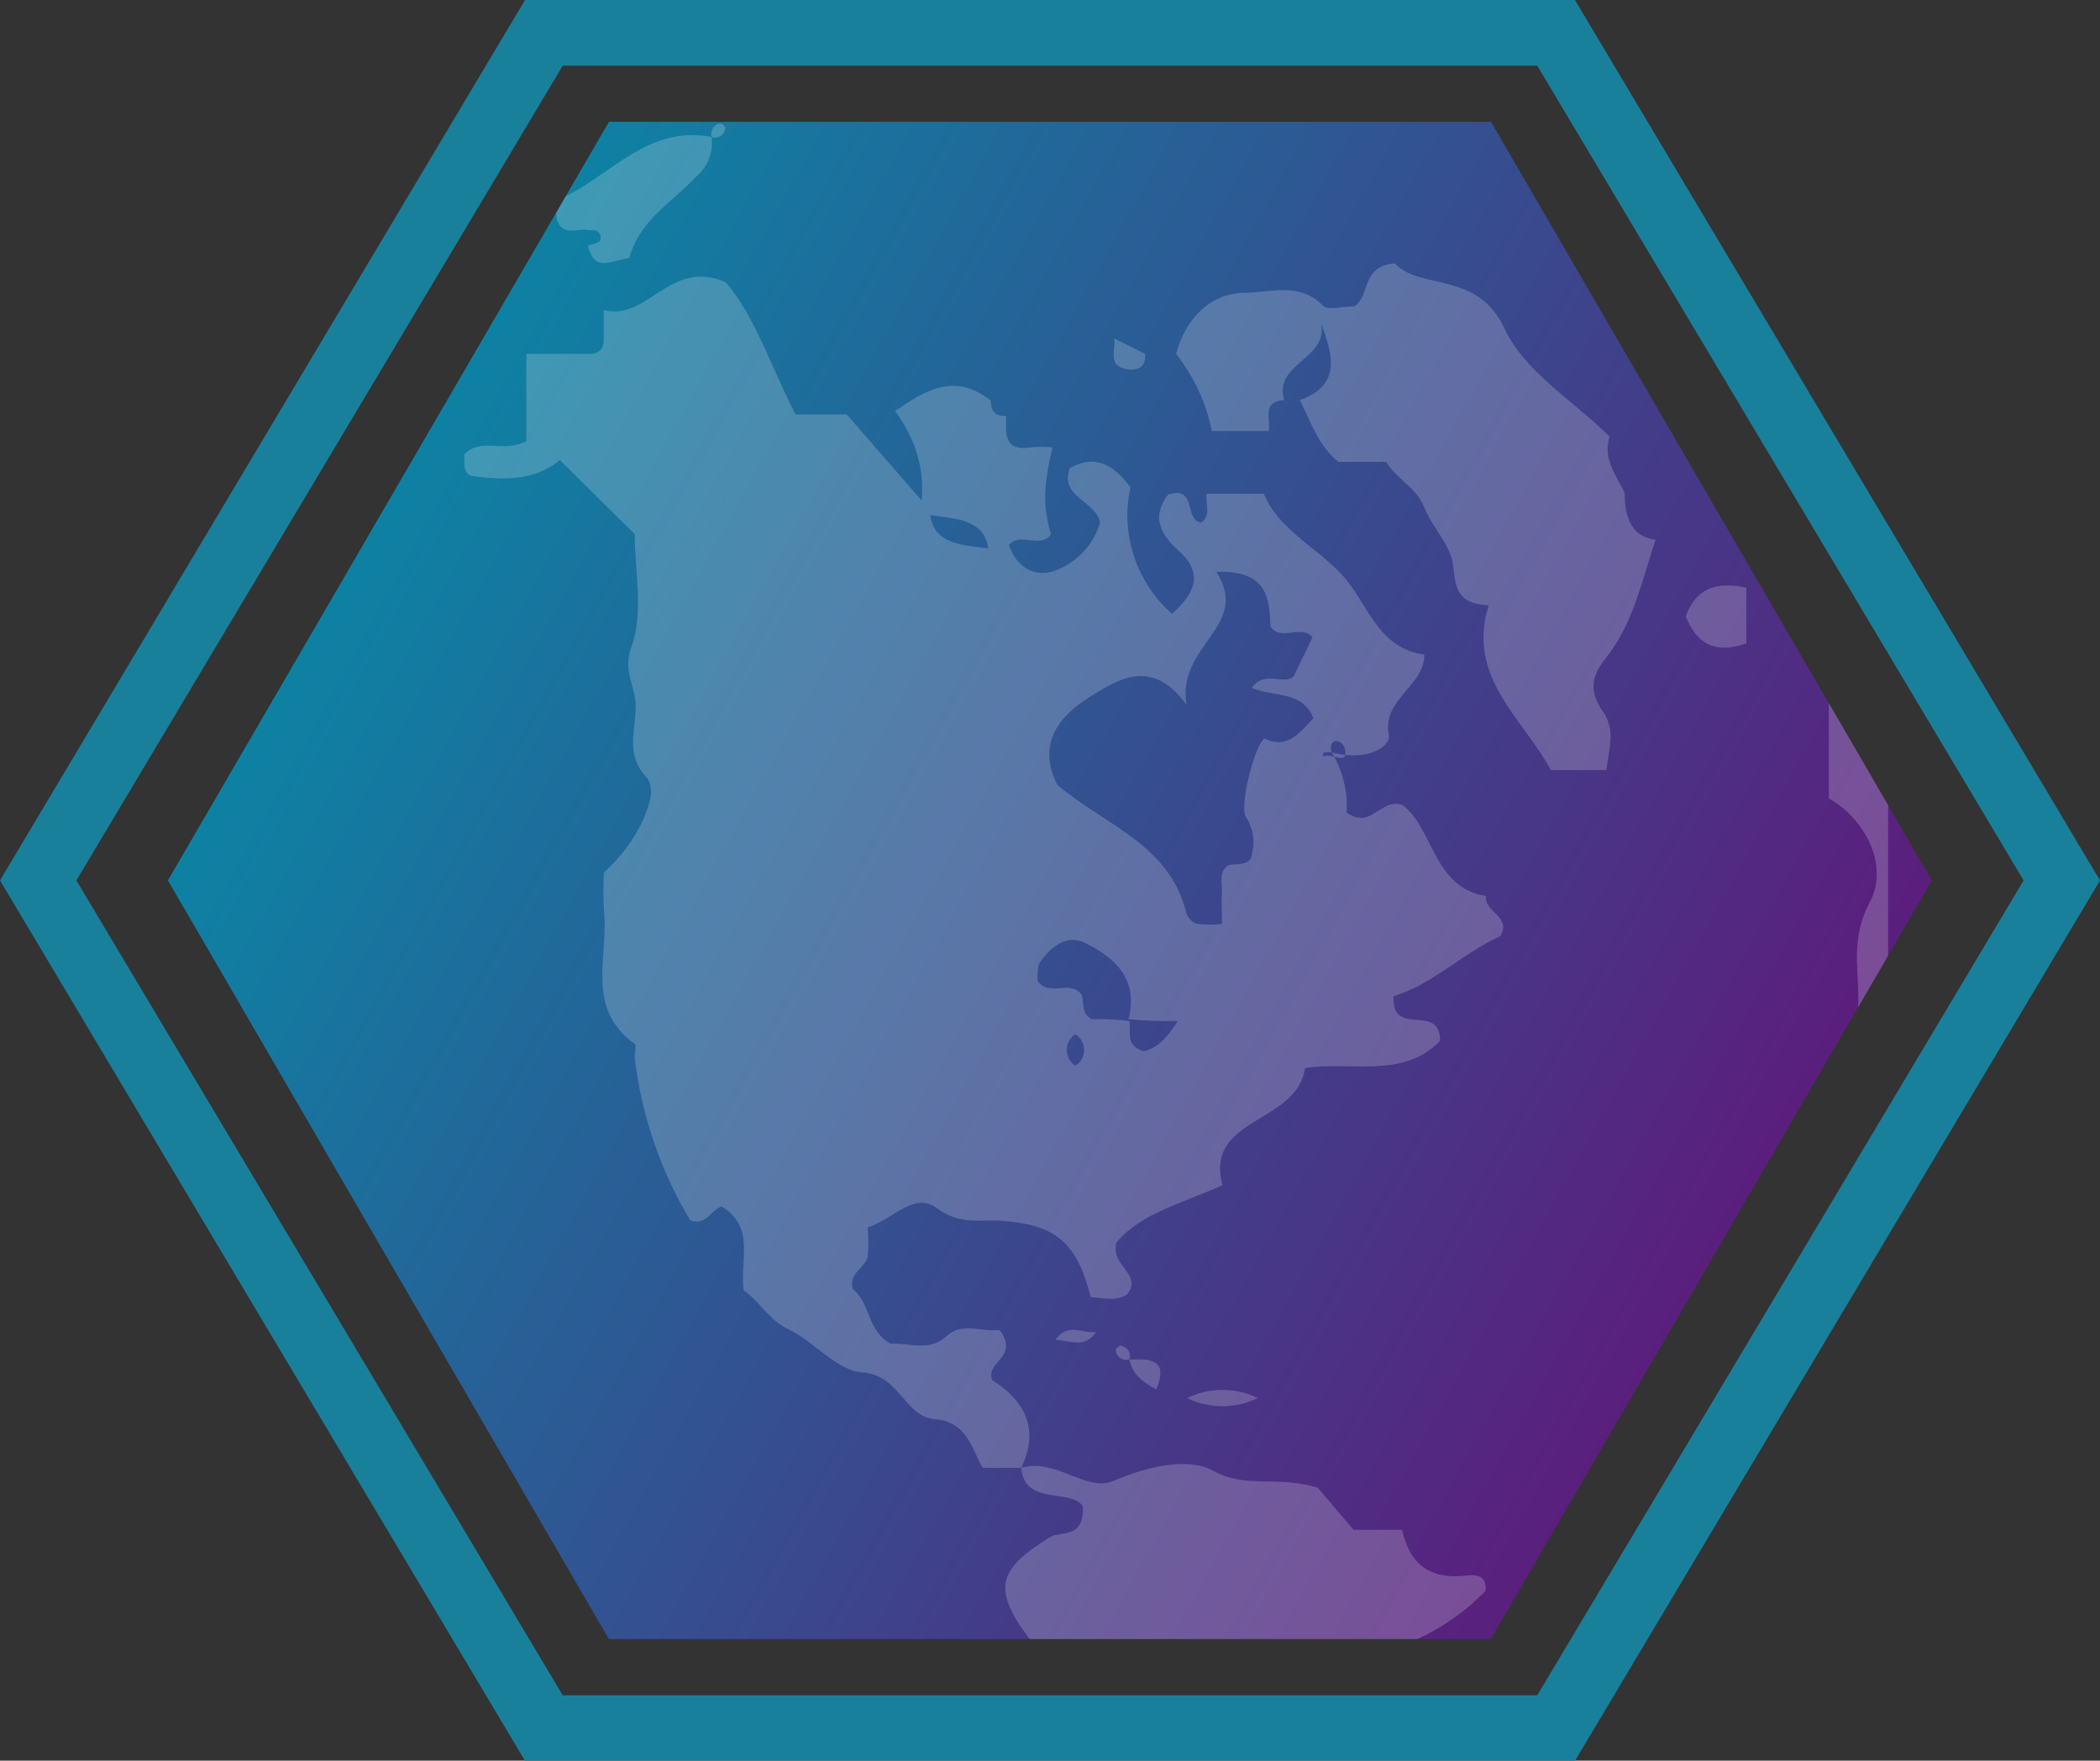 <?xml version="1.0" encoding="UTF-8"?>
<svg id="Layer_2" data-name="Layer 2" xmlns="http://www.w3.org/2000/svg" xmlns:xlink="http://www.w3.org/1999/xlink" viewBox="0 0 127.55 106.97">
  <rect x="0" y="0" width="127.55" height="106.97" fill="#333333" stroke="none"/>
  <defs>
    <style>
      .cls-1 {
        fill: none;
      }

      .cls-2 {
        fill: url(#linear-gradient);
      }

      .cls-3 {
        clip-path: url(#clippath);
      }

      .cls-4 {
        fill: #fff;
      }

      .cls-5 {
        fill: #19809b;
      }

      .cls-6 {
        opacity: .2;
      }
    </style>
    <linearGradient id="linear-gradient" x1="1288.61" y1="-33.39" x2="1333.25" y2="-114" gradientTransform="translate(-9.87 -1257.41) rotate(90)" gradientUnits="userSpaceOnUse">
      <stop offset="0" stop-color="#0e81a3"/>
      <stop offset="1" stop-color="#5a1f7d"/>
    </linearGradient>
    <clipPath id="clippath">
      <polygon class="cls-1" points="90.56 7.4 36.99 7.4 10.2 53.49 36.99 99.58 90.56 99.58 117.34 53.49 90.56 7.4"/>
    </clipPath>
  </defs>
  <g id="Layer_1-2" data-name="Layer 1">
    <path class="cls-2" d="M10.2,53.49l26.78,46.09h53.57l26.78-46.09L90.56,7.4H36.99L10.2,53.49Z"/>
    <path class="cls-5" d="M0,53.49L31.89,0h63.77l31.89,53.49-31.89,53.49H31.89L0,53.49ZM34.18,3.99L4.64,53.49l29.54,49.51h59.19l29.54-49.51L93.37,3.99H34.18Z"/>
    <g class="cls-6">
      <g class="cls-3">
        <g>
          <path class="cls-4" d="M61.09,105.15c.36-2.19,2.55-1.51,3.83-2.3-.13-1.73-1.63-2.27-2.42-3.32-2.24-3-1.91-4.19,1.28-6.14,.64-.4,2.08,.14,1.99-1.88-.71-1.1-3.55,0-3.74-2.33,2.04-.64,3.94,1.49,5.57,.8,2.1-.89,4.54-1.46,6.06-.64,2.04,1.14,3.89,.27,6.38,1.05l2.17,2.55h2.95c.47,2.14,1.75,3.04,3.88,2.78,.64-.08,1.28,0,1.19,.93-1.21,1.25-2.64,2.25-4.22,2.97-3.32,1.33-6.38,3.19-10.04,3.72-.82,.11-2.32,.38-2.66,1.77l-12.21,.05Z"/>
          <path class="cls-4" d="M62.03,89.18h-2.35c-.7-1.28-.97-2.8-2.91-2.96-1.84-.15-2.12-2.69-4.4-2.84-1.54-.1-2.91-1.87-4.46-2.61-1.21-.56-1.75-1.7-2.74-2.37-.26-1.76,.75-3.83-1.34-5.1-.64,.2-.98,1.21-1.91,.84-1.79-3-2.94-6.34-3.36-9.8-.04-.31,.12-.8,0-.91-3.07-2.2-1.56-5.39-1.88-8.14-.04-.76-.04-1.53,0-2.29,1.02-.91,1.84-2.01,2.41-3.25,.37-.92,.72-1.91,.16-2.55-1.33-1.4-.59-2.96-.64-4.42-.04-1.14-.8-2-.25-3.51,.75-2.07,.19-4.61,.19-6.82l-4.55-4.5c-1.52,1.28-3.46,1.23-5.41,.96-.54-.31-.33-.82-.4-1.28,.99-1.11,2.38-.08,3.78-.83v-5.3h3.76c.65,.03,.96-.29,.94-.94v-1.72c2.71,.68,4-3.16,7.4-1.7,1.79,2.05,2.75,5.15,4.25,8.04h3.11l4.55,5.23q.26-2.86-1.61-5.44c1.85-1.28,3.61-2.35,5.8-.64,0,.64,.29,.97,.94,.94,0,1.04-.18,2.17,1.5,1.91,.44-.04,.88-.04,1.32,0-.57,2.4-.59,3.55-.1,5.28-.64,.91-1.85-.17-2.55,.64,.53,1.62,1.91,2.07,3.13,1.43,1.16-.54,2.04-1.54,2.4-2.77-.18-1.31-2.51-1.54-1.82-3.33,1.52-.83,2.63-.23,3.67,1.17-.62,2.83,.35,5.77,2.52,7.69,1.32-1.16,2-2.42,.41-3.83-1.16-1.04-1.65-2.11-.64-3.41,1.79-.59,.94,1.61,2.02,1.7,.64-.49,.21-1.17,.33-1.75h3.46c.91,2.19,3.19,3.23,4.75,4.92s2.13,4.46,5,4.85c0,1.97-2.59,2.67-2.15,4.91,.13,.64-1.31,1.64-3.51,1.02-.73-.08-.46,.28-.43,.26,.41-.26,1.45,.57,1.28-.4-.15-.75-1.08-.72-.82,.14,.67,1.1,.99,2.38,.91,3.67,1.53,1.05,2-.87,3.37-.48,1.91,1.38,1.86,5.04,5.1,5.55-.14,.96,1.58,1.24,.87,2.43-2.32,1.06-4.16,2.97-6.49,3.65-.13,2.59,2.81,.34,2.83,2.71-2.24,2.35-5.45,1.22-8.21,1.66-.48,3.42-6.12,2.94-5.01,7.12-2.49,1.11-4.96,1.7-6.43,3.47-.43,1.43,1.62,1.91,.64,3.16-.7,.45-1.46,.2-2.21,.17-.84-3.34-2.14-4.41-5.42-4.64-1.31-.09-2.55,.27-3.93-.77s-2.68,.71-4.2,1.17c.06,.59,.06,1.19,0,1.78-.15,.7-1.21,1.01-.89,1.98,1.06,.84,.87,2.55,2.28,3.3,1.1-.06,2.33,.53,3.41-.46,.93-.86,2.08-.24,3.12-.37,.16,0,.38,.4,.29,.31,.79,1.43-1.07,1.65-.64,2.74q3.29,2.09,1.77,5.31Zm6.56-27.15c.18,.53-.37,1.4,.85,1.84,.83-.16,1.42-.78,2.1-1.84-1,.02-2.01-.01-3-.11,.64-2.41-.82-3.76-2.67-4.65-1.08-.52-2.07,.26-2.7,1.19-.2,.31-.12,.82-.16,1.14,.77,1,1.91-.11,2.67,.81,.2,.45-.05,1.17,.64,1.51,.76-.02,1.52,.02,2.27,.11Zm3.47-19.21c-2.07-2.88-4.13-1.56-5.8-.52-1.84,1.12-3.34,2.84-2.04,5.38,2.81,2.42,6.84,3.6,7.84,7.81,.11,.3,.34,.53,.64,.64,.5,.06,1.01,.06,1.52,0,0-.68-.03-1.28,0-1.86s-.24-1.28,.4-1.72c.54-.09,1.36,.08,1.43-.7,.19-.75,.06-1.54-.36-2.19-.45-.58,.49-4.35,1.11-4.8,1.38,.71,2.16-.37,2.97-1.22-.64-1.7-2.46-1.28-3.74-1.85,.8-1.12,1.97-.11,2.55-.71l1.14-2.36c-.69-.81-1.87,.27-2.55-.64-.08-1.71-.14-3.43-3.29-3.34,2.12,3.33-2.45,4.45-1.81,8.09Zm-12.03-9.5c-.27-1.79-1.98-1.8-3.53-2.02,.25,1.79,1.97,1.81,3.53,2.02Zm5.29,31.43c.53-.34,.68-1.04,.35-1.57-.09-.14-.21-.26-.35-.35-.53,.34-.68,1.04-.35,1.57,.09,.14,.21,.26,.35,.35Z"/>
          <path class="cls-4" d="M71.43,21.5c.58-2.15,2.07-3.67,4.13-3.71,1.58,0,3.35-.7,4.79,.78,.3,.31,1.18,.04,1.91,.04,.98-.59,.37-2.44,2.46-2.61,1.54,1.66,5.03,.43,6.66,3.96,1.22,2.63,4.23,4.42,6.38,6.56-.43,1.43,.44,2.37,.92,3.44q0,2.65,1.88,2.82c-.83,2.47-1.35,5.1-3.02,7.19-.94,1.16-1,2.08-.19,3.24s.36,2.31,.22,3.58h-3.37c-1.72-3.19-5.15-5.64-3.78-10.01-2.03-.11-2-1.17-2.17-2.49-.16-1.21-1.28-2.27-1.75-3.48s-1.72-1.72-2.3-2.75h-2.91c-1.22-.99-1.68-2.44-2.34-3.75,2.55-.92,2.01-2.76,1.28-4.69,.5,2.2-2.91,2.44-2.23,4.69-1.4,.08-.8,1.17-.94,1.88h-3.46q-.47-2.48-2.16-4.69Z"/>
          <path class="cls-4" d="M105.27,82.6c.64-3.32,2.55-6.1,3.98-9.06,2.13-4.46,3.89-8.85,3.59-13.92-.09-1.57-.19-3.1,.73-4.81,1.19-2.24-.29-5.06-2.49-6.3v-7.65c1.08,1.91,1.84,3.51,3.6,4.13v13.49c0,5.22-1.38,10.05-3.3,14.91-1.34,3.18-2.92,6.25-4.71,9.2h-1.4Z"/>
          <path class="cls-4" d="M35.71,13.98c-.57-.11-1.22,.27-1.7-.27-.4-.58-.25-1.38,.33-1.77,.08-.06,.18-.1,.27-.14,2.74-1.47,4.99-4.19,8.61-3.48,.12,.92-.24,1.84-.96,2.44-1.45,1.54-3.44,2.64-4.04,4.93-.91,.04-2.11,.99-2.51-.77,.26-.1,.71-.16,.75-.31,.13-.57-.29-.66-.75-.62Z"/>
          <path class="cls-4" d="M112.79,38.42l-2.82-1.87c-.45-3-1.82-5.66-3.19-8.29-.36-.63-.55-1.34-.55-2.07h1.35c2.28,3.04,2.6,7.06,5.18,9.95,.36,.45,.03,1.49,.03,2.28Z"/>
          <path class="cls-4" d="M106.07,35.71v3.38c-1.84,.64-3,.09-3.68-1.65,.61-1.66,1.81-2.15,3.68-1.73Z"/>
          <path class="cls-4" d="M104.33,23.38q1.88,.17,1.88,2.82c-1.49-.37-2.03-1.33-1.88-2.82Z"/>
          <path class="cls-4" d="M69.55,21.5c.07,.89-.56,1.04-1.17,.92-1.14-.22-.58-1.19-.71-1.86l1.88,.94Z"/>
          <path class="cls-4" d="M104.33,84.48c.15-.71-.47-1.8,.94-1.88-.14,.71,.47,1.8-.94,1.88Z"/>
          <path class="cls-4" d="M43.23,8.34c-.11-.33,.07-.7,.41-.81,.05-.02,.1-.03,.15-.03,.07,0,.29,.2,.27,.28-.03,.35-.34,.61-.69,.58-.05,0-.1-.01-.15-.03Z"/>
          <path class="cls-4" d="M72.1,84.94c1.36-.66,2.94-.66,4.3,0-1.36,.66-2.94,.66-4.3,0Z"/>
          <path class="cls-4" d="M64.1,81.41c.77-1.09,1.61-.38,2.47-.48-.71,1.06-1.64,.47-2.47,.48Z"/>
          <path class="cls-4" d="M68.61,82.6c1.28-.06,2.38,0,1.62,1.81-.81-.45-1.48-.91-1.62-1.81Z"/>
          <path class="cls-4" d="M68.61,82.59c-.33,.11-.7-.07-.81-.41-.02-.05-.03-.1-.03-.15,0-.07,.2-.29,.28-.27,.35,.03,.61,.34,.58,.69,0,.05-.01,.09-.03,.14Z"/>
        </g>
      </g>
    </g>
  </g>
</svg>